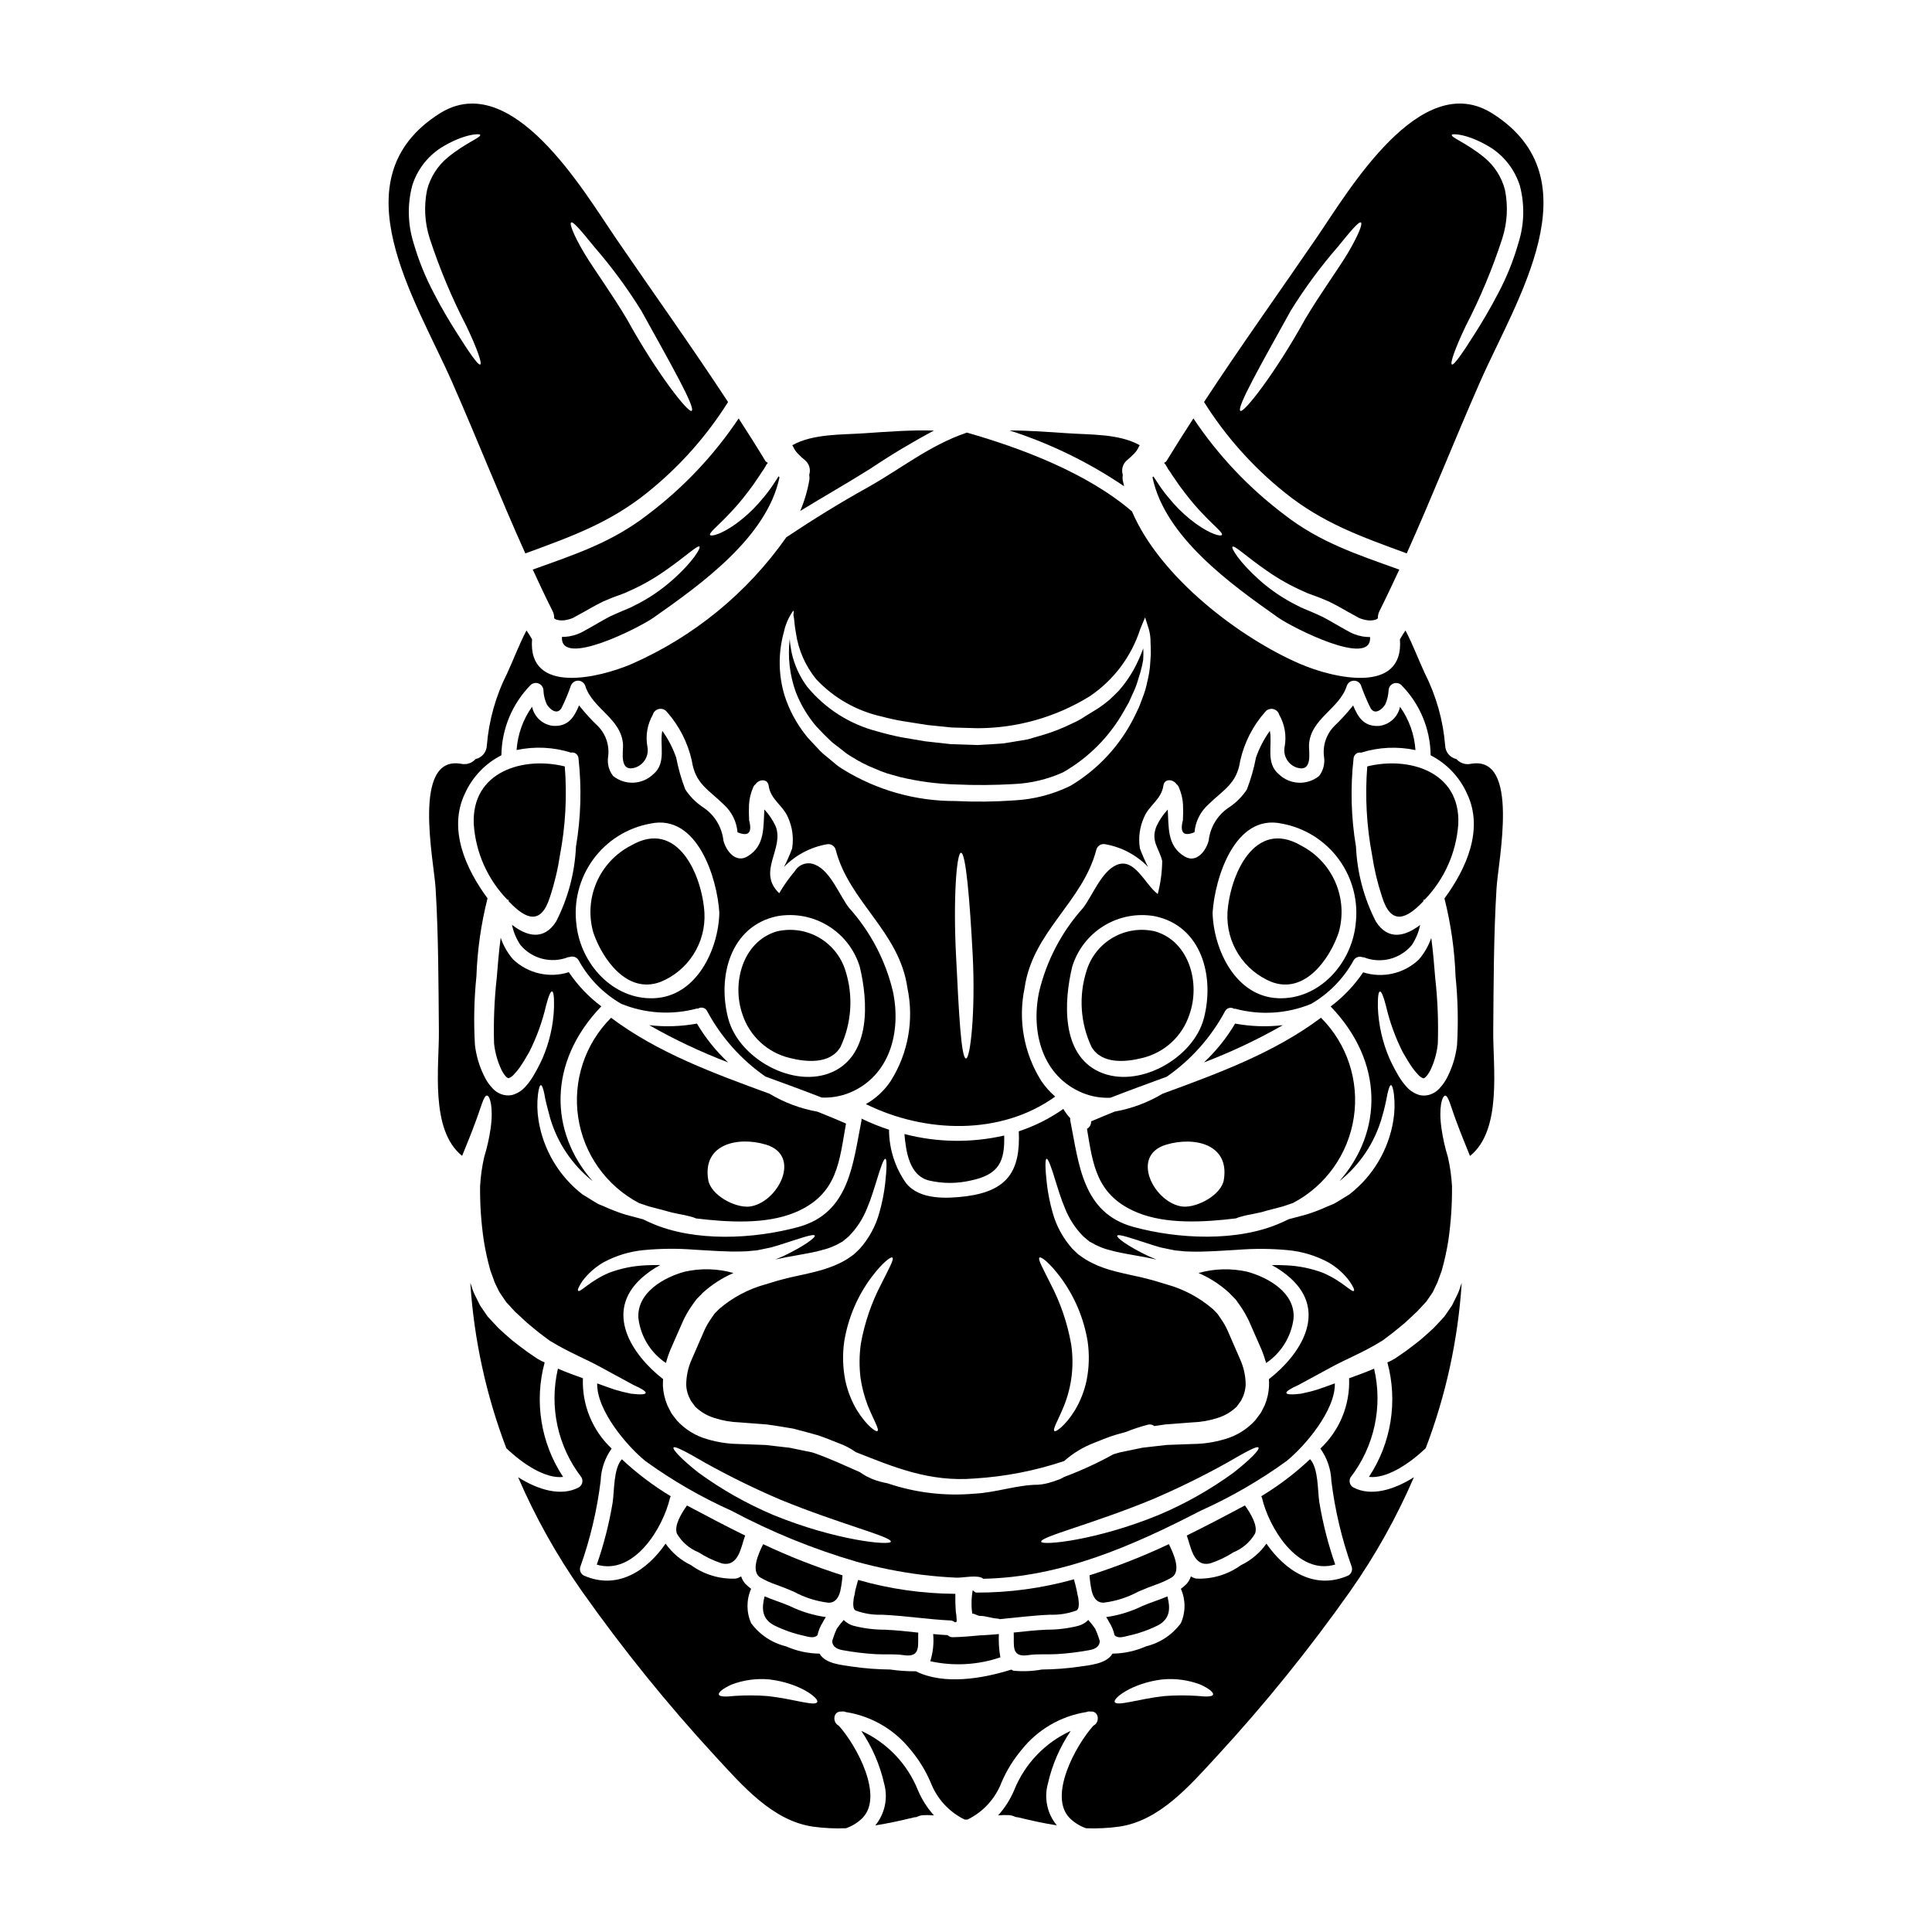 <?xml version="1.0" encoding="UTF-8"?>
<!-- Uploaded to: ICON Repo, www.iconrepo.com, Generator: ICON Repo Mixer Tools -->
<svg fill="#000000" width="800px" height="800px" version="1.1" viewBox="144 144 512 512" xmlns="http://www.w3.org/2000/svg">
 <g>
  <path d="m429.34 565.45c-0.234-1.074-0.527-2.152-0.734-2.918-8.398 2.356-17.078 3.543-25.801 3.523-0.422 0-0.758-0.449-1.023-0.629-0.371 2.047-0.414 4.137-0.129 6.199h0.023c0.684 0 1.367 0.602 2.051 0.602 1.523 0 3.047 0.633 4.598 0.711 0.195 0.02 0.391 0.062 0.578 0.133-0.004 0.012 0.008 0.027 0.023 0.027 4.445-0.422 8.879-1 13.348-1.18v-0.004c2.371 0.086 4.734-0.289 6.961-1.102 0.758-0.344 0.758-1.758 0.523-3.363v0.004c-0.176-0.66-0.316-1.328-0.418-2.004z"/>
  <path d="m429.75 574.86c-2.746 0.695-5.57 1.039-8.402 1.023-2.918 0.129-5.809 0.449-8.727 0.762v0.004c0.023 0.02 0.031 0.047 0.027 0.078 0.156 3.203-0.816 6.594 3.836 5.902 2.418-0.367 4.914-0.129 7.356-0.262l0.004 0.004c2.941-0.168 5.871-0.52 8.773-1.051 2.074-0.344 2.809-1.285 2.836-2.445-0.078-0.234-0.156-0.449-0.234-0.707-0.266-0.863-0.594-1.707-0.973-2.523-0.555-0.824-1.172-1.605-1.844-2.34-0.727 0.75-1.645 1.285-2.652 1.555z"/>
  <path d="m365.75 575.65c-0.379 0.816-0.703 1.66-0.973 2.523-0.078 0.262-0.156 0.473-0.234 0.707 0.027 1.156 0.762 2.102 2.836 2.445 2.902 0.531 5.832 0.883 8.773 1.051 2.445 0.129 4.941-0.105 7.356 0.262 4.652 0.684 3.68-2.703 3.836-5.902v-0.078c-2.894-0.316-5.781-0.633-8.699-0.762l0.004-0.008c-2.832 0.016-5.656-0.328-8.402-1.023-1.008-0.27-1.926-0.805-2.656-1.551-0.668 0.734-1.281 1.512-1.84 2.336z"/>
  <path d="m395.13 577.33c-1.285-0.078-2.574-0.156-3.832-0.289 0.227 2.43-0.035 4.875-0.766 7.199 6.168 1.363 12.594 1.008 18.574-1.027-0.363-2.035-0.496-4.106-0.395-6.172-1.523 0.129-3.047 0.266-4.598 0.344h0.004c-0.016-0.016-0.035-0.023-0.055-0.027-2.523 0.234-5.047 0.473-7.57 0.523h0.004c-0.512 0.012-1.004-0.188-1.367-0.551z"/>
  <path d="m437.14 572.55c0.297 0.398 0.551 0.832 0.762 1.285 0.703 1.074 1.203 2.269 1.469 3.523 0.871 0.895 2.258 0.473 3.652 0.129 2.699-0.59 5.32-1.508 7.801-2.731 3.445-1.812 3.309-4.723 2.551-7.699-2.207 0.949-4.574 1.656-6.691 2.578-3.008 1.465-6.231 2.449-9.543 2.914z"/>
  <path d="m453.77 553.21c-6.824 3.219-13.855 5.981-21.043 8.266 0.098 1.363 0.289 2.715 0.574 4.047-0.004 0.055 0.004 0.109 0.027 0.156 0.449 1.707 1.285 3.051 3.125 3.051 3.234-0.391 6.363-1.391 9.223-2.941 1.574-0.68 3.148-1.316 4.781-1.891 1.367-0.469 2.684-1.066 3.938-1.789 2.867-1.621 0.504-6.586-0.625-8.898z"/>
  <path d="m345.61 562.12c1.254 0.723 2.57 1.32 3.938 1.789 1.629 0.574 3.203 1.207 4.781 1.891 2.863 1.551 5.992 2.551 9.223 2.941 1.84 0 2.676-1.344 3.125-3.051 0-0.051 0.027-0.102 0.027-0.156 0.289-1.332 0.48-2.684 0.574-4.047-7.188-2.285-14.219-5.047-21.039-8.266-1.129 2.305-3.492 7.269-0.629 8.898z"/>
  <path d="m497.85 558.62c-1.867-5.356-3.273-10.855-4.203-16.445-0.5-3.023-0.184-9.012-2.469-11.48-3.945 3.723-8.281 7.016-12.926 9.82 0.051 0.133 0.129 0.238 0.18 0.395 1.789 7.812 9.434 20.68 19.418 17.711z"/>
  <path d="m530.06 487.4c-0.422 0.844-0.844 1.68-1.262 2.551l-1.367 1.996-0.34 0.5-0.184 0.234-0.027 0.078-0.184 0.234-0.051 0.027-0.105 0.129-0.867 0.945c-0.602 0.629-1.18 1.262-1.758 1.867-1.234 1.156-2.445 2.207-3.652 3.258-1.285 0.996-2.547 1.996-3.754 2.863-0.605 0.422-1.207 0.844-1.785 1.234l-0.895 0.605-0.105 0.078-0.207 0.129-0.078 0.027-0.234 0.129-0.5 0.289c-0.371 0.184-0.684 0.316-1.023 0.477l-0.008 0.004c2.805 10.344 1.023 21.398-4.891 30.34 4.625 0.551 10.668-3.418 15.055-7.621 5.356-14.047 8.566-28.82 9.535-43.82-0.102 0.344-0.234 0.656-0.34 0.973-0.246 0.852-0.57 1.68-0.973 2.473z"/>
  <path d="m346.63 567.05c-0.758 2.973-0.895 5.902 2.551 7.699 2.481 1.223 5.102 2.141 7.801 2.731 1.395 0.344 2.781 0.762 3.652-0.129 0.27-1.254 0.766-2.449 1.469-3.523 0.211-0.453 0.465-0.887 0.766-1.285-3.312-0.461-6.531-1.445-9.539-2.914-2.141-0.922-4.5-1.629-6.699-2.578z"/>
  <path d="m464.72 558.31c2.16-0.703 4.219-1.684 6.125-2.918 2.41-0.977 4.434-2.723 5.754-4.965 0.816-2.125-1.18-5.356-2.68-7.477-5.043 2.703-10.191 5.41-15.422 7.984 0 0.051 0.055 0.078 0.055 0.129 1.047 2.805 1.664 8.297 6.168 7.246z"/>
  <path d="m371.41 562.7c-0.207 0.762-0.5 1.762-0.758 2.812-0.078 0.664-0.211 1.324-0.395 1.969-0.234 1.602-0.234 2.996 0.523 3.336 2.231 0.812 4.594 1.188 6.965 1.102 6.07 0.266 12.082 1.234 18.152 1.523 0.426 0.027 0.832 0.195 1.156 0.473 0.102 0 0.207-0.023 0.289-0.023 0.156-0.055 0.207-0.211 0.184-0.629-0.027-0.766-0.105-1.531-0.238-2.285-0.113-1.531-0.148-3.066-0.105-4.598-8.719-0.047-17.391-1.285-25.773-3.68z"/>
  <path d="m355.38 264.15c0.641 0.691 1.336 1.332 2.074 1.914 1.035 0.953 1.426 2.418 1 3.762 0.086 0.457 0.098 0.926 0.023 1.387-0.48 2.82-1.289 5.57-2.414 8.199 6.176-3.793 12.445-7.336 18.652-11.246 5.422-3.633 11.023-6.992 16.785-10.059-6.121-0.184-12.164 0.289-18.336 0.707-5.902 0.422-13.715 0.078-19.203 3.18 0.055 0.102 0.133 0.18 0.184 0.262 0.285 0.703 0.707 1.348 1.234 1.895z"/>
  <path d="m360.4 336.58c1.285 1.391 2.832 2.941 4.203 4.203 0.867 0.652 1.73 1.34 2.625 2.023 0.84 0.715 1.746 1.344 2.703 1.891 1.871 1.18 3.848 2.184 5.906 2.992 1.055 0.477 2.133 0.898 3.231 1.262 1.129 0.32 2.281 0.656 3.441 0.973 4.883 1.168 9.875 1.828 14.895 1.965 5.074 0.23 10.16 0.195 15.234-0.105 4.512-0.191 8.941-1.246 13.059-3.098 6.828-3.887 12.453-9.578 16.262-16.449 0.422-0.73 0.816-1.445 1.207-2.125 0.316-0.734 0.633-1.445 0.949-2.129 0.645-1.293 1.164-2.648 1.547-4.047 0.395-1.16 0.727-2.344 1-3.539 0.105-0.523 0.184-1.023 0.293-1.523v-0.082c0.074-0.984 0.082-1.977 0.023-2.965-0.715 1.961-1.574 3.867-2.574 5.699-1.098 1.949-2.391 3.781-3.863 5.465-0.844 0.867-1.758 1.781-2.68 2.598-0.934 0.789-1.918 1.516-2.941 2.184-1.051 0.656-2.156 1.316-3.258 2v-0.004c-1.09 0.754-2.254 1.395-3.469 1.918-2.473 1.234-5.051 2.254-7.699 3.047-1.367 0.395-2.754 0.789-4.148 1.207-1.445 0.234-2.891 0.473-4.359 0.734l-2.207 0.344-2.231 0.156c-1.5 0.078-3.023 0.18-4.547 0.262l-7.043-0.234c-2.309-0.262-4.598-0.496-6.828-0.758-2.152-0.371-4.254-0.734-6.332-1.078-2.231-0.445-4.227-0.945-6.227-1.523l-0.004-0.004c-7.32-1.859-13.852-6.012-18.648-11.848-2.754-3.691-4.359-8.117-4.625-12.715-0.578 4.769-0.031 9.613 1.602 14.133 1.305 3.348 3.164 6.449 5.504 9.172z"/>
  <path d="m315.71 280.34c-9.617 7.477-19.492 10.629-30.527 14.605 1.707 3.68 3.418 7.356 5.254 10.98l0.004 0.004c0.293 0.594 0.438 1.25 0.418 1.914 0 0.027 0 0.027 0.027 0.027 0.191 0.172 0.414 0.301 0.66 0.371 0.832 0.219 1.703 0.234 2.547 0.051 0.473-0.09 0.941-0.223 1.391-0.395l0.445-0.184 0.078-0.027 0.184-0.129 0.816-0.445c2.152-1.129 4.414-2.551 6.828-3.707 1.18-0.473 2.102-0.918 3.445-1.391 1.051-0.422 2.102-0.711 3.074-1.207 3.531-1.535 6.891-3.426 10.035-5.648 5.441-3.781 8.484-6.777 8.984-6.297 0.395 0.367-1.785 4.07-7.086 8.773v-0.004c-3.078 2.754-6.523 5.07-10.234 6.887-1.023 0.578-2.18 0.973-3.309 1.473-0.867 0.34-2.125 0.945-3.176 1.418-1.996 1.023-4.019 2.309-6.465 3.625l-0.895 0.5-0.234 0.105-0.105 0.051-0.266 0.129-0.445 0.184h0.004c-0.738 0.289-1.508 0.5-2.289 0.633-0.641 0.105-1.293 0.16-1.945 0.156-0.574 8.301 20.625-2.523 24.277-5.117 12.535-8.797 30.051-21.301 33.367-37.176l-0.262-0.266-0.027 0.027-0.156 0.316-0.105 0.129-0.156 0.266-0.367 0.551c-0.477 0.707-0.922 1.445-1.422 2.102-0.973 1.34-1.996 2.574-3.019 3.731-1.797 2.019-3.805 3.844-5.988 5.438-3.859 2.785-6.594 3.445-6.883 2.996-0.367-0.551 1.945-2.309 4.832-5.356v-0.004c1.75-1.801 3.391-3.703 4.91-5.703 0.871-1.129 1.762-2.309 2.602-3.598 0.449-0.629 0.895-1.316 1.316-1.969l0.578-0.84c0.156-0.344 0.578-0.871 0.602-1.051 0.133-0.266 0.422-0.449 0.422-0.578 0-0.129-0.445-0.266-0.551-0.422-2.309-3.832-4.723-7.621-7.148-11.375v0.004c-6.535 9.766-14.66 18.363-24.039 25.441z"/>
  <path d="m441.53 271.21c-0.07-0.461-0.062-0.93 0.023-1.387-0.426-1.344-0.035-2.809 1-3.762 0.734-0.59 1.43-1.23 2.074-1.914 0.531-0.547 0.949-1.191 1.234-1.895 0.051-0.078 0.129-0.156 0.184-0.262-5.492-3.102-13.297-2.754-19.203-3.18-5.152-0.344-10.234-0.734-15.293-0.734h0.004c10.766 3.465 20.98 8.441 30.344 14.785-0.105-0.547-0.266-1.098-0.367-1.652z"/>
  <path d="m283.22 290.66c11.848-4.359 22.328-8.016 32.496-16.262l-0.004-0.004c8.352-6.715 15.527-14.777 21.23-23.852-9.668-14.742-19.965-29.125-29.914-43.664-8.328-12.203-27.453-44.898-46.551-32.785-27.375 17.367-6.203 49.469 3.332 71.168 6.641 15.078 12.652 30.395 19.41 45.398zm12.133-87.695c0.527-0.367 2.707 2.231 6.07 6.383v0.004c4.625 5.316 8.816 11 12.531 16.992 7.957 14.371 14.422 25.723 13.348 26.535-0.895 0.68-9.273-10.008-17.18-24.328-4.074-6.856-8.438-12.758-11.301-17.48-2.758-4.664-3.965-7.789-3.469-8.105zm-41.773 5.352c-1.527-4.906-1.645-10.141-0.34-15.109 1.273-4.117 3.949-7.656 7.562-10.008 5.992-3.758 10.352-3.859 10.457-3.469 0.289 0.707-3.781 2.047-8.566 5.965h0.004c-2.703 2.215-4.633 5.231-5.512 8.613-0.883 4.273-0.645 8.695 0.684 12.848 2.617 8.012 5.875 15.797 9.746 23.277 2.836 5.965 4.203 9.902 3.652 10.168-0.551 0.266-2.867-3.074-6.383-8.66-1.758-2.781-3.809-6.172-5.832-10.117v0.004c-2.293-4.301-4.125-8.832-5.473-13.512z"/>
  <path d="m329.15 555.39c1.906 1.234 3.965 2.215 6.121 2.918 4.492 1.051 5.117-4.441 6.148-7.227 0.023-0.051 0.051-0.078 0.078-0.129-5.231-2.574-10.379-5.281-15.449-7.984-1.473 2.102-3.469 5.332-2.652 7.477 1.32 2.242 3.344 3.981 5.754 4.945z"/>
  <path d="m484.3 274.39c10.168 8.266 20.648 11.902 32.496 16.262 6.75-15.004 12.77-30.309 19.418-45.398 9.531-21.699 30.699-53.801 3.309-71.168-19.074-12.109-38.18 20.598-46.527 32.785-9.957 14.562-20.254 28.922-29.914 43.664v0.004c5.699 9.074 12.871 17.137 21.219 23.852zm58.531-80.074c-0.875-3.383-2.805-6.398-5.512-8.613-4.805-3.918-8.852-5.254-8.566-5.965 0.105-0.395 4.441-0.293 10.453 3.469h0.004c3.602 2.363 6.273 5.902 7.57 10.008 1.309 4.965 1.184 10.199-0.359 15.098-1.324 4.68-3.144 9.207-5.434 13.5-2.051 3.938-4.074 7.332-5.832 10.117-3.519 5.598-5.832 8.93-6.383 8.66-0.551-0.273 0.816-4.203 3.652-10.168l-0.004-0.004c3.871-7.477 7.121-15.266 9.719-23.277 1.316-4.144 1.555-8.559 0.691-12.824zm-70.121 58.562c-1.074-0.816 5.387-12.168 13.348-26.535v-0.004c3.715-5.992 7.906-11.676 12.531-16.992 3.363-4.152 5.543-6.75 6.066-6.383 0.523 0.367-0.73 3.441-3.469 8.117-2.863 4.723-7.223 10.629-11.297 17.473-7.906 14.312-16.285 25.02-17.18 24.324z"/>
  <path d="m482.8 307.71c3.652 2.574 24.852 13.383 24.277 5.117-0.66 0-1.316-0.051-1.969-0.156-0.773-0.137-1.527-0.348-2.258-0.633l-0.445-0.184-0.266-0.129-0.105-0.051-0.234-0.105-0.895-0.5c-2.445-1.316-4.469-2.602-6.465-3.625-1.051-0.473-2.309-1.078-3.176-1.418-1.133-0.5-2.285-0.895-3.312-1.473-3.715-1.816-7.164-4.133-10.25-6.887-5.277-4.723-7.477-8.406-7.086-8.773 0.527-0.473 3.574 2.523 9.012 6.297h0.004c3.141 2.211 6.5 4.098 10.023 5.625 0.973 0.496 2.023 0.789 3.074 1.207 1.344 0.473 2.258 0.918 3.445 1.391 2.418 1.156 4.676 2.578 6.828 3.707l0.816 0.445 0.184 0.129 0.078 0.027 0.418 0.184c0.461 0.168 0.938 0.301 1.422 0.395 0.84 0.184 1.711 0.168 2.547-0.051 0.242-0.07 0.469-0.199 0.656-0.371 0.027 0 0.027 0 0.027-0.027-0.02-0.664 0.125-1.32 0.422-1.914 1.812-3.625 3.543-7.301 5.254-10.98-11.02-3.992-20.91-7.121-30.527-14.605v-0.004c-9.383-7.082-17.508-15.691-24.039-25.465-2.445 3.754-4.836 7.547-7.176 11.375-0.078 0.156-0.551 0.289-0.551 0.422 0 0.133 0.316 0.316 0.422 0.578 0.051 0.18 0.473 0.707 0.602 1.051l0.605 0.84c0.422 0.656 0.844 1.344 1.316 1.969 0.84 1.285 1.73 2.469 2.602 3.598v-0.004c1.516 2 3.148 3.906 4.898 5.707 2.891 3.047 5.199 4.805 4.832 5.356-0.293 0.449-3.023-0.207-6.883-2.996v0.004c-2.191-1.586-4.203-3.41-5.992-5.438-1.023-1.156-2.047-2.394-3.019-3.731-0.5-0.656-0.949-1.395-1.422-2.102l-0.367-0.551-0.184-0.266-0.078-0.129-0.184-0.316c-0.098 0.066-0.188 0.145-0.262 0.238 3.324 15.895 20.852 28.398 33.379 37.223z"/>
  <path d="m502.63 538.18c-0.934-0.547-1.25-1.742-0.711-2.68 6.301-8.172 8.586-18.746 6.227-28.793-2.363 1.023-4.598 1.816-6.621 2.547 0.285 7.019-2.496 13.816-7.617 18.629 1.793 2.508 2.809 5.484 2.914 8.566 0.957 7.785 2.773 15.441 5.414 22.828 0.242 0.859-0.121 1.777-0.891 2.231-8.883 3.969-16.734-1.207-21.727-8.43-1.738 2.453-4.07 4.422-6.777 5.727-3.418 2.465-7.562 3.715-11.773 3.543-0.527-0.09-1.031-0.297-1.469-0.605-0.234 0.75-0.629 1.441-1.156 2.023-0.469 0.461-0.969 0.891-1.496 1.285 1.285 2.894 1.285 6.199 0 9.094-2.254 3.07-5.519 5.246-9.223 6.144-2.809 1.242-5.836 1.902-8.906 1.941-1.602 2.754-6.07 3.023-8.723 3.445-3.309 0.477-6.641 0.73-9.98 0.762-2.496 0.457-5.047 0.562-7.57 0.312-0.191-0.078-0.375-0.176-0.551-0.285-7.594 2.391-17.863 4.148-25.27 0.445v-0.004c-2.285 0.023-4.57-0.137-6.832-0.469-3.34-0.031-6.676-0.285-9.984-0.762-2.652-0.422-7.148-0.684-8.723-3.445-3.066-0.039-6.098-0.699-8.906-1.941-3.703-0.898-6.969-3.074-9.223-6.144-1.285-2.894-1.285-6.199 0-9.094-0.527-0.395-1.027-0.824-1.492-1.285-0.531-0.582-0.926-1.273-1.16-2.023-0.441 0.305-0.941 0.512-1.469 0.605-4.207 0.172-8.355-1.074-11.77-3.543-2.715-1.297-5.047-3.269-6.777-5.727-4.992 7.223-12.848 12.398-21.727 8.43h-0.004c-0.766-0.453-1.133-1.371-0.887-2.231 2.637-7.387 4.453-15.043 5.406-22.828 0.109-3.082 1.125-6.059 2.918-8.566-5.121-4.812-7.898-11.609-7.617-18.629-2.023-0.73-4.258-1.523-6.621-2.547-2.359 10.047-0.074 20.621 6.227 28.793 0.539 0.938 0.223 2.133-0.711 2.68-4.648 2.473-10.719 0.684-16.074-2.703 4.57 10.582 10.211 20.672 16.836 30.105 10.859 15.387 22.707 30.051 35.469 43.898 7.016 7.566 15.051 17.051 25.848 18.598 2.898 0.402 5.828 0.543 8.75 0.422 1.625-0.562 3.106-1.477 4.328-2.68 5.75-5.777-1.473-19.176-6.254-24.508-1.758-0.816-1.523-3.914 0.734-3.731h0.129l0.004-0.004c0.332-0.059 0.672-0.012 0.973 0.133 6.777 1.051 12.914 4.613 17.18 9.984 2.195 2.606 3.996 5.523 5.332 8.656 1.645 4.301 4.856 7.816 8.988 9.84 0.129 0.02 0.262 0.031 0.395 0.027 0.141 0.004 0.281-0.004 0.418-0.027 4.133-2.023 7.344-5.539 8.988-9.84 1.336-3.133 3.137-6.051 5.332-8.656 4.269-5.371 10.402-8.934 17.18-9.984 0.305-0.145 0.645-0.191 0.973-0.133h0.129c2.258-0.18 2.496 2.918 0.734 3.731-4.781 5.332-12.004 18.73-6.277 24.508l0.004 0.004c1.219 1.203 2.688 2.117 4.305 2.68 2.934 0.121 5.871-0.02 8.777-0.422 10.797-1.547 18.832-11.02 25.848-18.598 12.766-13.848 24.613-28.512 35.469-43.898 6.617-9.438 12.25-19.523 16.812-30.105-5.348 3.387-11.422 5.176-16.07 2.703zm-155.11 55.301c-2.918-0.227-5.852-0.242-8.773-0.051-2.418 0.262-4.047 0.262-4.231-0.344-0.184-0.602 1.051-1.602 3.336-2.652 3.215-1.227 6.668-1.695 10.09-1.363 8.066 0.973 13.16 5.019 12.633 5.988-0.551 1.211-6.242-0.812-13.055-1.578zm113.73-0.051c-2.922-0.191-5.852-0.176-8.773 0.051-6.805 0.762-12.504 2.785-13.055 1.574-0.527-0.969 4.57-5.016 12.594-5.988v0.004c3.434-0.332 6.894 0.137 10.117 1.363 2.285 1.051 3.496 2.074 3.336 2.652-0.156 0.582-1.801 0.605-4.219 0.344z"/>
  <path d="m293.23 535.4c-5.914-8.941-7.695-19.996-4.891-30.344-0.34-0.16-0.68-0.293-1.023-0.477l-0.5-0.289-0.234-0.129-0.078-0.027-0.207-0.129-0.105-0.078-0.895-0.605c-0.578-0.395-1.18-0.816-1.785-1.234-1.207-0.867-2.469-1.867-3.754-2.863-1.207-1.051-2.445-2.102-3.652-3.258-0.578-0.602-1.156-1.234-1.758-1.867l-0.867-0.945-0.133-0.129-0.023-0.027-0.184-0.234-0.027-0.078-0.184-0.234-0.34-0.5-1.367-1.996c-0.422-0.871-0.844-1.707-1.262-2.551l-0.008-0.004c-0.402-0.793-0.727-1.617-0.973-2.469-0.129-0.316-0.234-0.629-0.344-0.973 0.973 15 4.188 29.773 9.539 43.82 4.387 4.207 10.438 8.176 15.055 7.621z"/>
  <path d="m321.57 540.91c0.051-0.156 0.129-0.266 0.18-0.395v0.004c-4.648-2.805-8.988-6.086-12.949-9.797-2.258 2.469-1.969 8.457-2.445 11.48-0.93 5.59-2.336 11.094-4.203 16.445 9.984 2.945 17.629-9.922 19.418-17.738z"/>
  <path d="m372.25 602.7c2.883 4.254 4.941 9.012 6.07 14.027 1.051 3.84 0.172 7.953-2.363 11.02 3.418-0.527 6.828-1.285 10.297-2.129 0.211-0.035 0.422-0.062 0.633-0.078 0.539-0.281 1.129-0.453 1.734-0.5 0.961-0.047 1.926-0.031 2.887 0.055-1.801-1.992-3.246-4.273-4.281-6.754-2.809-6.938-8.168-12.535-14.977-15.641z"/>
  <path d="m421.69 616.73c1.125-5.016 3.184-9.773 6.066-14.027-6.797 3.106-12.152 8.699-14.957 15.629-1.031 2.481-2.481 4.762-4.281 6.754 0.961-0.086 1.926-0.102 2.891-0.055 0.605 0.047 1.191 0.219 1.73 0.5 0.211 0.016 0.426 0.043 0.633 0.078 3.469 0.844 6.879 1.602 10.297 2.129-2.535-3.062-3.426-7.168-2.379-11.008z"/>
  <path d="m452.09 433.85c-3.918 2.34-8.23 3.949-12.727 4.742-2.102 0.844-4.148 1.707-6.199 2.574 0.035 0.82-0.391 1.594-1.102 1.996 1.574 9.328 2.391 17.656 13.344 22.176 7.648 3.148 17.629 2.574 26.117 1.547h-0.004c0.574-0.25 1.176-0.441 1.789-0.574 1.523-0.449 3.754-0.656 6.383-1.473 1.312-0.344 2.754-0.707 4.305-1.129 0.844-0.293 1.734-0.578 2.652-0.895 8.676-4.562 14.66-12.98 16.125-22.672 1.469-9.691-1.762-19.504-8.699-26.43-12.402 9.301-27.273 14.742-41.984 20.137zm16.238 22.828c-0.656 3.938-6.91 7.379-10.852 7.086-7.477-0.789-14.215-13.504-4.414-16.418 7.41-2.211 16.84-0.188 15.266 9.332z"/>
  <path d="m380.66 406.86c-1.949-8.277-5.953-15.93-11.637-22.25-2.551-3.285-4.914-9.801-9.012-11.453h-0.004c-1.938-0.875-4.227-0.168-5.328 1.652-1.562 1.844-2.961 3.82-4.18 5.902-6.016-5.727 1.473-11.809-0.973-17.809-0.758-1.609-1.758-3.09-2.969-4.391-0.289 4.723 0.211 9.645-4.441 12.426-3.203 1.945-5.754-1.574-6.406-4.203-0.406-3.672-2.469-6.961-5.598-8.93-1.781-1.223-3.312-2.781-4.5-4.59-1.059-2.742-1.867-5.574-2.418-8.457-0.879-2.527-2.117-4.914-3.68-7.086-0.758 3.809 1.18 8.539-2.391 11.504-2.934 2.82-7.508 3.012-10.664 0.449-1.082-1.414-1.559-3.203-1.316-4.969 0.438-2.981-0.531-5.996-2.625-8.164-1.816-1.73-3.508-3.586-5.07-5.547-1.262 3.051-2.836 5.703-6.934 5.41-2.738-0.328-4.953-2.371-5.512-5.066-2.398 3.375-3.816 7.348-4.102 11.48 4.785-1.023 9.758-0.789 14.426 0.68 0.449-0.09 0.914 0.008 1.285 0.273 0.371 0.262 0.621 0.668 0.684 1.121 0.883 7.84 0.664 15.762-0.656 23.539-0.309 6.922-2.109 13.691-5.273 19.852-3.309 5.176-7.871 3.832-11.691 0.84l0.004-0.004c0.391 1.918 1.152 3.738 2.242 5.363 3.082 3.676 8.168 4.977 12.641 3.231 0.145-0.027 0.293-0.047 0.441-0.051 0.855-0.309 1.805 0.02 2.289 0.789 2.637 4.832 6.555 8.848 11.32 11.609 6.379 2.606 13.438 3.047 20.098 1.258 0.105 0 0.156 0.027 0.266 0.027h-0.004c0.418-0.27 0.93-0.344 1.406-0.203s0.867 0.484 1.066 0.941c3.707 6.883 8.98 12.793 15.395 17.258 5.019 1.84 10.008 3.652 14.922 5.57 2.512 0.113 5.023-0.316 7.356-1.258 10.73-4.418 13.746-16.133 11.543-26.746zm-63.395 1.68c-10.719 0.422-19.332-8.98-20.492-19.414l0.004 0.004c-0.82-6.144 0.766-12.371 4.422-17.375 3.652-5.008 9.102-8.41 15.203-9.5 12.371-2.629 17.68 14.449 18.23 23.668-0.234 9.691-6.043 22.195-17.367 22.617zm47.445 19.496c-10.352 4.723-24.957-3.574-27.715-14.082-2.945-11.082 0.523-24.562 12.988-27.16h0.004c4.648-0.82 9.438 0.086 13.461 2.551 4.027 2.465 7.012 6.316 8.395 10.832 2.219 9.129 3.012 23.184-7.133 27.859z"/>
  <path d="m349.87 390.83c-9.055 2.652-12.031 13.738-9.09 22.066 1.91 5.727 6.637 10.066 12.504 11.48 4.383 1.102 10.719 1.707 13.449-2.918 2.977-6.332 3.445-13.559 1.316-20.227-1.152-3.715-3.668-6.852-7.043-8.785-3.371-1.93-7.356-2.508-11.137-1.617z"/>
  <path d="m347.92 433.85c-14.711-5.383-29.578-10.824-41.98-20.125-6.938 6.926-10.172 16.734-8.707 26.426 1.461 9.691 7.445 18.109 16.117 22.676 0.918 0.316 1.781 0.602 2.652 0.895 1.547 0.422 2.996 0.789 4.305 1.129 2.629 0.816 4.859 1.023 6.383 1.473h0.004c0.613 0.133 1.211 0.324 1.785 0.574 8.484 1.027 18.469 1.605 26.117-1.547 11.504-4.754 11.809-13.688 13.605-23.594-2.496-1.102-5.019-2.129-7.566-3.148-4.492-0.801-8.801-2.414-12.715-4.758zm-5.41 29.914c-3.938 0.316-10.168-3.125-10.824-7.086-1.574-9.535 7.871-11.559 15.266-9.352 9.797 2.93 3.059 15.652-4.445 16.438z"/>
  <path d="m316.05 415.68c6.707 3.824 13.699 7.125 20.914 9.875-3.231-3.023-6.016-6.488-8.266-10.297-4.172 0.773-8.434 0.914-12.648 0.422z"/>
  <path d="m383.68 444.53c0.422 4.652 1.262 11.02 6.543 12.324 3.625 0.84 7.394 0.84 11.02 0 7.617-1.574 9.055-5.176 8.879-11.926-8.715 1.996-17.789 1.859-26.441-0.398z"/>
  <path d="m311.27 368.05c-4.09 2.09-7.328 5.535-9.156 9.746-1.832 4.215-2.141 8.93-0.879 13.344 2.363 6.934 8.902 16.418 17.781 13.082l0.004 0.004c3.606-1.461 6.668-4.012 8.758-7.293 2.09-3.285 3.109-7.137 2.906-11.023-0.605-9.953-7.117-25.008-19.414-17.859z"/>
  <path d="m488.73 368.05c-12.297-7.148-18.809 7.906-19.445 17.863l0.004-0.004c-0.191 3.891 0.832 7.742 2.93 11.02 2.094 3.281 5.156 5.832 8.762 7.297 8.879 3.332 15.422-6.148 17.781-13.082l0.004-0.004c1.262-4.414 0.953-9.129-0.879-13.344-1.828-4.211-5.066-7.656-9.156-9.746z"/>
  <path d="m506.34 347.11c-0.625 7.879-0.191 15.805 1.289 23.566 0.559 3.727 1.438 7.402 2.625 10.98 2.394 7.727 6.465 5.859 10.746 1.395 0.074-0.109 0.16-0.207 0.262-0.289-0.027-0.105-0.055-0.184-0.078-0.266l0.422-0.133c5.188-5.398 8.316-12.441 8.852-19.91 0.68-14.02-13.16-18.074-24.117-15.344z"/>
  <path d="m471.32 415.26c-2.254 3.809-5.039 7.273-8.266 10.297 7.211-2.75 14.203-6.051 20.91-9.875-4.211 0.492-8.477 0.352-12.645-0.422z"/>
  <path d="m533.73 346.43c-1.387 0.285-2.82-0.199-3.754-1.266-1.711-0.375-2.945-1.871-2.996-3.625-0.539-6.633-2.359-13.102-5.363-19.043-1.758-3.781-3.203-7.723-5.148-11.414-0.527 0.734-1 1.527-1.473 2.34 1.129 14.793-17.84 10.234-26.402 6.543-15.918-6.856-37.094-22.828-44.605-40.43-11.77-10.141-29.344-16.785-43.664-20.859v-0.008c-0.047-0.023-0.102-0.031-0.156-0.027-0.027 0-0.055 0.027-0.105 0.051-9.875 3.418-17.207 9.484-26.168 14.504-7.477 4.148-14.449 8.484-21.516 13.188-10.332 14.727-24.508 26.34-40.98 33.574-8.566 3.68-27.551 8.266-26.402-6.543-0.473-0.812-0.949-1.602-1.473-2.34-1.945 3.68-3.391 7.621-5.148 11.414v0.004c-3 5.941-4.82 12.41-5.359 19.043-0.051 1.754-1.285 3.25-2.996 3.625-0.934 1.066-2.367 1.551-3.754 1.266-13.27-2.445-7.25 25.848-6.832 32.969 0.762 12.594 0.762 25.191 0.871 37.785 0.102 9.352-2.445 26.246 6.144 33.125l0.078-0.156c1.262-3.125 2.394-5.856 3.231-8.168 1.707-4.387 2.394-7.75 3.309-7.648 0.762 0.078 1.734 3.148 0.949 8.699-0.371 2.578-0.941 5.125-1.711 7.617-0.57 2.519-0.934 5.086-1.078 7.672-0.055 4.816 0.27 9.629 0.973 14.395 0.43 2.734 1.027 5.438 1.789 8.094 0.234 0.652 0.5 1.312 0.734 1.996 0.191 0.645 0.445 1.27 0.762 1.867l0.844 1.73 1.344 1.969 0.34 0.5 0.133 0.18 0.051 0.078 0.762 0.816 1.469 1.605 3.231 2.992c1.129 0.922 2.156 1.816 3.285 2.707 0.602 0.445 1.18 0.867 1.758 1.316l0.84 0.629 0.078 0.051 0.184 0.133 0.422 0.234c4.387 2.703 9.223 4.621 12.949 6.691 3.652 1.996 6.621 3.598 8.699 4.723 2.18 0.973 3.332 1.707 3.231 2.129-0.102 0.422-1.5 0.473-3.859 0.184v0.004c-1.492-0.293-2.965-0.66-4.418-1.105-1.367-0.473-2.941-1.023-4.57-1.625-0.184 7.117 7.871 16.602 12.793 20.594 7.137 5.148 14.777 9.559 22.805 13.16 10.504 5.598 21.551 10.105 32.969 13.453 5.754 1.605 11.621 2.781 17.551 3.519 3.047 0.371 6.094 0.625 9.145 0.762 1.574 0.051 5.856-0.871 7.039 0.289 20.598-0.395 39.566-8.695 57.586-18.023 8.023-3.594 15.656-8.004 22.777-13.16 4.941-3.992 12.988-13.477 12.82-20.594-1.629 0.602-3.203 1.152-4.598 1.625-1.441 0.449-2.906 0.816-4.391 1.105-2.363 0.289-3.754 0.234-3.859-0.184-0.105-0.422 1.051-1.156 3.231-2.129 2.074-1.129 5.047-2.731 8.695-4.723 3.731-2.051 8.566-3.969 12.953-6.691l0.395-0.234 0.211-0.133 0.078-0.051 0.84-0.629c0.578-0.449 1.156-0.871 1.734-1.316 1.152-0.895 2.18-1.785 3.309-2.707 1.051-0.973 2.125-1.969 3.203-2.992l1.496-1.605 0.762-0.816 0.051-0.078 0.164-0.156 0.34-0.5 1.344-1.969 0.816-1.73h-0.004c0.332-0.59 0.598-1.219 0.785-1.867 0.234-0.684 0.5-1.344 0.734-1.996h0.004c0.758-2.656 1.355-5.359 1.785-8.094 0.691-4.766 1.016-9.578 0.973-14.395-0.145-2.586-0.504-5.152-1.078-7.672-0.77-2.492-1.34-5.039-1.707-7.617-0.816-5.57 0.184-8.621 0.949-8.699 0.918-0.102 1.574 3.258 3.305 7.648 0.844 2.309 1.969 5.043 3.231 8.168l0.078 0.156c8.594-6.879 6.047-23.773 6.148-33.125 0.105-12.594 0.105-25.191 0.871-37.785 0.398-7.144 6.414-35.438-6.856-32.992zm-181.98-34.996c0.43-2.016 1.27-3.918 2.469-5.598 0.156 0.055 0.129 0.477 0.051 1.18 0.055 0.234 0.105 0.5 0.156 0.867 0.105 0.895 0.184 2.231 0.5 3.836v0.004c0.645 4.523 2.516 8.785 5.414 12.32 4.656 4.941 10.688 8.371 17.316 9.84 1.867 0.5 3.859 0.945 5.805 1.258 2.074 0.344 4.176 0.656 6.356 1 2.102 0.207 4.254 0.422 6.434 0.656 2.18 0.051 4.418 0.129 6.691 0.184l0.004 0.004c10.543 0.008 20.879-2.922 29.844-8.465 6.336-4.266 11.047-10.539 13.383-17.809l1.285-3.102 0.973 3.051c0.336 1.148 0.492 2.344 0.473 3.543 0.055 0.895 0.078 1.945 0.078 3.203-0.078 1-0.156 2.102-0.234 3.309-0.148 1.336-0.387 2.664-0.707 3.969-0.293 1.48-0.723 2.93-1.289 4.328-0.289 0.762-0.5 1.395-0.895 2.363-0.367 0.758-0.734 1.551-1.129 2.363v-0.004c-3.762 7.688-9.676 14.113-17.023 18.5-4.609 2.269-9.633 3.586-14.762 3.867-5.242 0.375-10.5 0.438-15.746 0.18-10.457 0.043-20.719-2.832-29.633-8.301-1.008-0.594-1.949-1.289-2.812-2.074-0.867-0.707-1.707-1.422-2.551-2.102-1.051-0.895-1.625-1.68-2.441-2.496-0.734-0.816-1.523-1.574-2.18-2.418h0.004c-2.5-3.133-4.414-6.695-5.648-10.508-1.68-5.516-1.742-11.398-0.184-16.949zm48.242 113.07c-1.285-0.078-1.891-12.164-2.625-27.16-0.789-15.133 0.129-27.324 1.312-27.348 1.262 0 2.312 12.203 3.102 27.16 0.754 15.078-0.641 27.426-1.789 27.348zm-51.055 120.98c-7.008-2.961-13.648-6.715-19.797-11.191-4.547-3.57-6.961-6.199-6.648-6.691 0.316-0.492 3.543 1.234 8.457 4.098h0.004c6.398 3.555 12.977 6.781 19.703 9.664 15.922 6.543 29.688 9.879 29.426 11.195-0.164 1.094-14.617-0.297-31.145-7.074zm121.93-11.191c-6.152 4.477-12.801 8.234-19.812 11.191-16.531 6.777-30.973 8.168-31.129 7.086-0.266-1.316 13.504-4.652 29.398-11.195 6.738-2.875 13.324-6.102 19.727-9.664 4.941-2.863 8.094-4.625 8.461-4.098 0.371 0.527-2.098 3.109-6.644 6.68zm31.922-48.207c-0.527 0.527-3.074-2.598-8.145-4.754v-0.004c-3.098-1.172-6.363-1.844-9.672-1.996-1.258-0.078-2.574-0.078-3.938-0.078 1.801 0.957 3.477 2.133 4.992 3.496 9.93 9.008 2.551 20.281-5.75 26.746 0.047 0.617 0.055 1.238 0.023 1.859-0.082 1.727-0.465 3.426-1.129 5.019l-0.578 1.156-0.273 0.543-0.156 0.293-0.316 0.445-1.207 1.602c-2.199 2.418-5.043 4.156-8.199 5.016-2.66 0.793-5.418 1.211-8.195 1.238-2.445 0.078-4.809 0.18-7.121 0.262-2.207 0.266-4.328 0.5-6.383 0.734-2.074 0.422-4.047 0.844-5.965 1.234-0.578 0.156-1.129 0.344-1.707 0.5-4.211 2.324-8.59 4.34-13.098 6.023l-0.156 0.105-0.945 0.473c-0.762 0.234-1.473 0.578-2.129 0.734-1.176 0.398-2.391 0.645-3.625 0.738-5.512 0-11.113 2.074-16.816 2.363v-0.004c-7.82 0.711-15.707-0.227-23.145-2.754-0.637-0.109-1.266-0.25-1.887-0.422-0.723-0.199-1.434-0.438-2.129-0.707-0.316-0.156-0.629-0.293-0.945-0.449l-0.5-0.234-0.105-0.051-0.266-0.156-0.234-0.133c-0.418-0.262-0.84-0.523-1.258-0.812-3.938-1.734-7.828-3.543-11.926-4.996h-0.004c-0.215-0.086-0.434-0.156-0.656-0.211-1.918-0.395-3.891-0.816-5.965-1.234-2.051-0.234-4.176-0.473-6.383-0.734-2.309-0.078-4.676-0.18-7.121-0.262-2.785-0.031-5.551-0.445-8.223-1.238-3.141-0.859-5.977-2.594-8.176-5l-1.234-1.602-0.289-0.445-0.156-0.316-0.289-0.551-0.578-1.156c-0.656-1.598-1.051-3.293-1.156-5.019-0.027-0.629 0.027-1.23 0.051-1.863-8.301-6.465-15.68-17.734-5.75-26.746v0.004c1.516-1.363 3.191-2.539 4.992-3.496-1.367 0-2.68 0-3.938 0.078-3.309 0.152-6.57 0.824-9.672 1.996-5.07 2.156-7.617 5.281-8.145 4.754-0.234-0.207 0.156-1.102 1.078-2.519h0.004c1.523-2.043 3.449-3.758 5.66-5.035 3.309-1.785 6.945-2.883 10.688-3.234 4.418-0.422 8.859-0.461 13.281-0.113 4.598 0.262 8.879 0.602 12.691 0.473 0.914-0.004 1.824-0.066 2.731-0.184 0.395-0.027 0.996-0.105 1.207-0.105 0.445-0.102 0.895-0.18 1.316-0.262 0.867-0.184 1.703-0.344 2.519-0.527 0.734-0.207 1.445-0.422 2.129-0.629 5.512-1.758 9.168-3.102 9.402-2.473 0.184 0.5-2.703 2.734-8.379 5.441-0.656 0.293-1.34 0.578-2.047 0.867 0.945-0.207 1.969-0.418 2.891-0.602 2.34-0.449 4.57-0.789 6.594-1.207 1.023-0.211 2.023-0.422 2.945-0.707l-0.004-0.008c0.906-0.207 1.793-0.496 2.648-0.863 0.758-0.297 1.484-0.66 2.18-1.078 0.172-0.078 0.34-0.168 0.5-0.266l0.551-0.445 1.102-0.922c2.129-2.148 3.793-4.707 4.894-7.523 1.102-2.574 1.781-5.019 2.418-6.957 1.18-3.969 1.996-6.176 2.418-6.098 0.422 0.078 0.395 2.418-0.055 6.594l-0.004-0.004c-0.301 2.586-0.809 5.144-1.523 7.648-0.969 3.555-2.75 6.836-5.199 9.59l-1.027 0.996c-0.367 0.383-0.781 0.719-1.23 1-0.949 0.695-1.961 1.301-3.023 1.812-1.02 0.504-2.07 0.934-3.148 1.289-1.074 0.395-2.152 0.68-3.254 0.973-2.234 0.574-4.469 1.023-6.691 1.523-1.102 0.289-2.102 0.5-3.281 0.84-1.18 0.34-2.258 0.684-3.391 1.027v-0.004c-4.519 1.246-8.703 3.481-12.258 6.535l-1.18 1.207-0.105 0.129-0.027 0.051-0.867 1.266c-0.688 0.98-1.277 2.027-1.762 3.125-1.078 2.496-2.18 5.019-3.309 7.594-0.945 2.121-1.438 4.422-1.445 6.75 0.043 1.02 0.262 2.023 0.652 2.969l0.555 1.152 1.18 1.629 0.004 0.004c1.445 1.387 3.199 2.414 5.117 2.996 2.148 0.691 4.383 1.082 6.641 1.156 2.445 0.18 4.859 0.367 7.199 0.551 2.391 0.316 4.754 0.734 7.016 1.102 2.207 0.551 4.309 1.156 6.332 1.707 2.023 0.629 3.859 1.445 5.648 2.129 1.637 0.578 3.184 1.383 4.598 2.391 9.98 3.938 19.492 7.984 31.488 6.988 8.078-0.496 16.055-2.051 23.727-4.621 2.289-2.035 4.922-3.644 7.773-4.758 1.785-0.684 3.625-1.5 5.648-2.129 0.949-0.266 1.918-0.523 2.918-0.816v0.004c1.922-0.781 3.894-1.43 5.902-1.945 0.578-0.152 1.195-0.012 1.652 0.371 0.949-0.156 1.895-0.293 2.867-0.422 2.34-0.184 4.723-0.371 7.199-0.551 2.258-0.074 4.492-0.465 6.644-1.156 1.918-0.582 3.668-1.609 5.113-2.996l1.18-1.629 0.551-1.152 0.004-0.004c0.367-0.949 0.59-1.953 0.656-2.969-0.004-2.328-0.496-4.629-1.445-6.75-1.129-2.574-2.231-5.117-3.309-7.594-0.484-1.098-1.07-2.144-1.762-3.125l-0.867-1.266-0.027-0.051-0.105-0.129-1.18-1.207c-3.555-3.062-7.746-5.293-12.266-6.543-1.129-0.344-2.231-0.684-3.418-1.027-1.184-0.344-2.152-0.551-3.254-0.84-2.207-0.5-4.469-0.949-6.691-1.523-1.102-0.293-2.18-0.578-3.254-0.973l-0.004 0.004c-1.055-0.363-2.086-0.797-3.086-1.301-1.059-0.512-2.07-1.117-3.019-1.816-0.453-0.277-0.867-0.613-1.234-0.996l-1.027-0.996c-2.453-2.746-4.242-6.023-5.219-9.574-0.711-2.504-1.223-5.062-1.523-7.648-0.477-4.176-0.477-6.488-0.078-6.594 0.398-0.105 1.258 2.129 2.441 6.098 0.629 1.941 1.316 4.383 2.418 6.957l-0.004 0.004c1.102 2.809 2.762 5.367 4.887 7.512l1.102 0.922 0.527 0.445c0.18 0.105 0.367 0.184 0.523 0.266 0.691 0.426 1.422 0.789 2.176 1.094 0.855 0.375 1.742 0.676 2.652 0.891 0.922 0.289 1.918 0.496 2.945 0.707 2.023 0.422 4.254 0.758 6.594 1.207 0.922 0.184 1.945 0.395 2.891 0.602-0.707-0.289-1.395-0.574-2.047-0.867-5.703-2.703-8.566-4.941-8.383-5.441 0.238-0.629 3.918 0.711 9.406 2.473 0.684 0.207 1.395 0.422 2.129 0.629 0.816 0.184 1.652 0.344 2.519 0.527 0.422 0.078 0.871 0.156 1.316 0.262 0.207 0 0.816 0.078 1.207 0.105l-0.004 0.008c0.906 0.117 1.82 0.18 2.734 0.184 3.809 0.129 8.094-0.211 12.691-0.473h-0.004c4.418-0.348 8.855-0.316 13.27 0.102 3.742 0.352 7.379 1.449 10.691 3.234 2.211 1.27 4.137 2.988 5.644 5.043 0.957 1.402 1.352 2.297 1.117 2.504zm-130.74 23.09c0.367 2.469 1.004 4.891 1.891 7.227 1.602 3.992 3.148 6.383 2.598 6.828-0.367 0.344-2.832-1.34-5.41-5.465v0.004c-1.457-2.438-2.504-5.098-3.098-7.875-0.695-3.434-0.793-6.961-0.293-10.43 1.008-6.152 3.477-11.973 7.199-16.973 2.867-3.809 5.117-5.543 5.547-5.227 0.551 0.367-0.922 2.941-2.867 6.856-2.641 5.019-4.492 10.418-5.488 16-0.418 3.004-0.445 6.047-0.078 9.055zm55.801-9.055c-1-5.582-2.852-10.98-5.492-16-1.945-3.938-3.418-6.492-2.867-6.856 0.449-0.316 2.68 1.418 5.547 5.227 3.711 5.008 6.176 10.824 7.195 16.973 0.504 3.469 0.406 6.996-0.289 10.43-0.59 2.777-1.641 5.438-3.102 7.875-2.574 4.125-5.043 5.805-5.41 5.465-0.551-0.445 1-2.836 2.602-6.828v-0.004c2.039-5.172 2.668-10.793 1.816-16.289zm98.945-118.02c1.715 6.769 2.699 13.699 2.945 20.676 0.617 6.039 0.75 12.117 0.395 18.176-0.328 2.805-1.125 5.531-2.363 8.066-0.59 1.301-1.395 2.492-2.391 3.523-0.602 0.633-1.34 1.125-2.156 1.441-0.91 0.348-1.902 0.441-2.859 0.266-1.449-0.379-2.742-1.195-3.707-2.34-0.719-0.805-1.359-1.676-1.914-2.602-0.926-1.535-1.758-3.121-2.5-4.754-1.871-4.32-2.922-8.953-3.098-13.66-0.027-2.836 0.156-4.074 0.551-4.125 0.395-0.051 0.895 1.102 1.602 3.809 0.984 4.227 2.465 8.324 4.414 12.203 0.789 1.367 1.605 2.781 2.578 4.176 0.473 0.668 1 1.301 1.574 1.891 0.359 0.418 0.82 0.734 1.336 0.918 0.184-0.051 0.293 0 0.789-0.523 0.574-0.672 1.035-1.438 1.363-2.258 0.902-2.043 1.469-4.215 1.684-6.438 0.188-5.797-0.039-11.598-0.688-17.363-0.289-3.418-0.551-6.992-1.051-10.629-0.727 2.113-1.848 4.066-3.309 5.754-1.93 1.828-4.316 3.106-6.91 3.695-2.59 0.594-5.293 0.48-7.828-0.328-2.344 3.477-5.258 6.539-8.613 9.051 14.293 14.867 13.715 33.309 2.34 46.262h0.027-0.004c5.383-4.297 9.297-10.156 11.199-16.777 0.605-2.055 1.098-4.141 1.473-6.254 0.344-1.523 0.656-2.391 0.949-2.391 0.293 0 0.574 0.895 0.789 2.445h-0.004c0.266 2.301 0.215 4.625-0.156 6.91-1.254 7.773-5.414 14.777-11.641 19.598-1 0.605-1.969 1.207-2.945 1.816l-0.707 0.418-0.184 0.105c-0.078 0.055 0.055 0-0.207 0.105l-0.078 0.051-0.367 0.156-1.395 0.578c-1.785 0.816-3.617 1.516-5.492 2.102-1.656 0.449-3.203 0.867-4.723 1.258-0.707 0.344-1.418 0.684-2.152 1-11.48 5.07-27.246 4.254-39.043 1.023-13.449-3.703-14.371-16.574-16.68-28.188v0.004c-0.039-0.199-0.039-0.406 0-0.605-0.711-0.746-1.328-1.574-1.836-2.469-3.625 2.551-7.602 4.551-11.809 5.934 0.473 10.508-2.992 15.766-13.898 17.207-5.016 0.629-12.371 1.051-15.973-3.469v0.004c-2.926-4.144-4.504-9.094-4.519-14.168-2.5-0.812-4.938-1.797-7.301-2.945 0.027 0.176 0.027 0.352 0 0.527-2.309 11.609-3.231 24.48-16.68 28.188-11.809 3.231-27.551 4.047-39.043-1.023-0.734-0.316-1.445-0.656-2.152-1-1.5-0.395-3.047-0.812-4.723-1.258v-0.004c-1.875-0.586-3.707-1.285-5.492-2.102l-1.395-0.578-0.367-0.156-0.035-0.062c-0.266-0.105-0.129-0.051-0.207-0.105l-0.184-0.105-0.707-0.418c-0.973-0.605-1.945-1.207-2.945-1.816h-0.004c-6.227-4.82-10.387-11.824-11.641-19.598-0.371-2.285-0.422-4.609-0.156-6.91 0.211-1.551 0.473-2.445 0.762-2.445 0.293 0 0.629 0.84 0.945 2.391 0.234 1.629 0.844 3.731 1.496 6.254 1.918 6.606 5.84 12.453 11.219 16.734h0.027c-11.375-12.949-11.953-31.395 2.34-46.262-3.359-2.512-6.273-5.574-8.617-9.051-2.535 0.809-5.238 0.922-7.828 0.328-2.594-0.59-4.977-1.867-6.91-3.695-1.469-1.684-2.594-3.637-3.312-5.754-0.496 3.652-0.758 7.227-1.047 10.629-0.641 5.766-0.879 11.566-0.711 17.363 0.234 2.223 0.809 4.391 1.707 6.438 0.332 0.816 0.785 1.578 1.34 2.258 0.523 0.523 0.629 0.473 0.812 0.523 0.52-0.184 0.98-0.5 1.344-0.918 0.57-0.59 1.098-1.223 1.574-1.891 0.973-1.395 1.785-2.809 2.574-4.176 1.949-3.879 3.43-7.977 4.414-12.203 0.707-2.707 1.234-3.859 1.602-3.809 0.367 0.051 0.578 1.285 0.523 4.125-0.148 4.707-1.191 9.344-3.074 13.66-0.738 1.633-1.57 3.219-2.492 4.754-0.559 0.926-1.199 1.797-1.918 2.602-0.969 1.141-2.262 1.953-3.703 2.34-0.961 0.176-1.949 0.082-2.863-0.266-0.82-0.309-1.559-0.805-2.156-1.441-0.992-1.031-1.801-2.223-2.391-3.523-1.234-2.535-2.035-5.262-2.359-8.066-0.359-6.059-0.227-12.137 0.391-18.176 0.246-6.977 1.234-13.91 2.945-20.676-5.805-7.871-10.508-18.336-5.992-27.77h0.004c1.969-4.383 5.379-7.965 9.664-10.141 0.078-6.981 2.859-13.652 7.75-18.629 0.582-0.535 1.422-0.684 2.152-0.379 0.73 0.309 1.215 1.012 1.238 1.801 0.051 1.27 0.348 2.519 0.867 3.676 0.656 1.156 2.68 3.074 3.918 1.023h-0.004c0.977-1.953 1.816-3.973 2.523-6.039 0.023 0 0.023 0 0.023-0.027 0.34-0.762 1.113-1.234 1.941-1.195 0.832 0.043 1.555 0.59 1.816 1.379 1.918 6.098 9.617 8.66 10.008 15.605 0.105 1.73-1.156 7.539 3.391 5.992 2.269-0.848 3.57-3.234 3.047-5.598-0.504-2.859 0.008-5.805 1.445-8.328 0.211-0.785 0.848-1.383 1.645-1.547 0.797-0.16 1.617 0.145 2.113 0.785 3.258 3.691 5.523 8.148 6.594 12.949 0.922 6.121 4.387 7.594 8.434 11.559v0.004c2.121 1.902 3.438 4.543 3.672 7.383 2.918 1.207 3.938 0.129 3.074-3.207-0.078-1.367-0.078-2.754-0.027-4.148 0.094-1.551 0.461-3.07 1.078-4.492 0.121-0.359 0.352-0.672 0.66-0.895 0.895-1.344 3.203-1.551 3.469 0.395 0.5 3.676 3.781 5.199 5.117 8.379h-0.004c1.18 2.586 1.562 5.465 1.102 8.266-0.621 1.668-1.34 3.301-2.152 4.887 3.039-3.129 6.981-5.223 11.27-5.992 1.051-0.262 2.117 0.355 2.418 1.395 3.598 13.949 16.926 21.727 19.02 36.676 1.789 8.488 0.195 17.336-4.441 24.668-1.68 2.519-3.926 4.609-6.559 6.098 15.602 7.727 35.727 8.406 50.176-1.996v0.004c-1.406-1.203-2.644-2.59-3.68-4.125-4.633-7.332-6.227-16.184-4.438-24.668 2.102-14.957 15.422-22.727 19.023-36.676 0.297-1.039 1.367-1.656 2.414-1.395 4.293 0.77 8.234 2.863 11.27 5.992-0.812-1.586-1.531-3.219-2.152-4.887-0.457-2.801-0.074-5.68 1.102-8.266 1.316-3.18 4.598-4.723 5.117-8.379 0.266-1.945 2.574-1.734 3.469-0.395 0.305 0.223 0.535 0.535 0.656 0.895 0.617 1.422 0.984 2.941 1.078 4.492 0.051 1.395 0.051 2.781-0.027 4.148-0.867 3.336 0.156 4.418 3.074 3.207 0.242-2.832 1.559-5.461 3.676-7.356 4.047-3.969 7.516-5.441 8.434-11.559v-0.004c1.07-4.801 3.336-9.258 6.594-12.949 0.5-0.641 1.316-0.945 2.113-0.785 0.797 0.164 1.434 0.762 1.645 1.547 1.438 2.523 1.949 5.469 1.445 8.328-0.52 2.363 0.777 4.75 3.047 5.598 4.547 1.547 3.281-4.258 3.391-5.992 0.395-6.961 8.094-9.508 10.008-15.605 0.262-0.789 0.98-1.34 1.812-1.379 0.832-0.043 1.605 0.434 1.941 1.195v0.027c0.727 2.062 1.578 4.078 2.551 6.039 1.207 2.051 3.258 0.133 3.914-1.023 0.508-1.16 0.805-2.406 0.867-3.676 0.023-0.785 0.5-1.488 1.223-1.793 0.727-0.305 1.562-0.16 2.141 0.371 4.91 4.965 7.699 11.645 7.777 18.629 4.281 2.188 7.688 5.781 9.648 10.172 4.516 9.449-0.211 19.914-5.992 27.77z"/>
  <path d="m450.14 390.83c-3.785-0.898-7.769-0.324-11.148 1.609-3.375 1.93-5.891 5.074-7.035 8.793-2.141 6.664-1.672 13.895 1.316 20.227 2.731 4.625 9.055 4.019 13.449 2.918 5.867-1.406 10.59-5.75 12.477-11.48 2.984-8.332-0.023-19.414-9.059-22.066z"/>
  <path d="m508.63 388.23c-3.164-6.156-4.965-12.922-5.281-19.836-1.309-7.777-1.516-15.703-0.625-23.539 0.066-0.453 0.312-0.859 0.684-1.121 0.375-0.266 0.84-0.363 1.285-0.273 4.668-1.469 9.637-1.703 14.422-0.68-0.277-4.133-1.699-8.105-4.098-11.48-0.555 2.691-2.762 4.731-5.488 5.066-4.098 0.293-5.672-2.363-6.934-5.41h-0.004c-1.559 1.961-3.254 3.816-5.07 5.547-2.09 2.168-3.062 5.184-2.625 8.168 0.242 1.762-0.23 3.551-1.312 4.965-3.16 2.562-7.734 2.371-10.668-0.449-3.574-2.969-1.656-7.695-2.391-11.504h0.004c-1.566 2.172-2.805 4.559-3.684 7.086-0.551 2.883-1.359 5.715-2.414 8.457-1.195 1.812-2.731 3.375-4.519 4.598-3.129 1.969-5.188 5.258-5.598 8.93-0.652 2.629-3.203 6.148-6.406 4.203-4.652-2.781-4.152-7.699-4.441-12.426-1.211 1.301-2.211 2.781-2.969 4.391-1.629 3.965 0.629 5.727 1.496 9.219-0.027 2.961-0.426 5.91-1.18 8.777-3.367-2.473-6.098-9.75-10.902-7.699-4.047 1.734-6.359 8.117-8.906 11.414-5.676 6.328-9.68 13.977-11.641 22.25-2.203 10.629 0.816 22.328 11.559 26.766 2.336 0.945 4.844 1.375 7.359 1.258 4.914-1.918 9.902-3.731 14.922-5.57 6.414-4.465 11.684-10.379 15.391-17.258 0.199-0.457 0.59-0.801 1.066-0.941 0.477-0.141 0.992-0.066 1.406 0.207 0.078 0 0.156-0.027 0.266-0.027 6.656 1.785 13.715 1.344 20.098-1.262 4.762-2.762 8.68-6.777 11.32-11.609 0.48-0.77 1.434-1.098 2.285-0.789 0.148 0.004 0.297 0.023 0.445 0.051 4.469 1.746 9.555 0.445 12.637-3.231 1.09-1.625 1.848-3.445 2.234-5.359-3.852 2.945-8.398 4.289-11.723-0.887zm-45.617 25.719c-2.781 10.508-17.367 18.809-27.715 14.082-10.145-4.676-9.352-18.73-7.148-27.848 1.383-4.516 4.367-8.367 8.395-10.832 4.023-2.465 8.812-3.371 13.461-2.551 12.484 2.57 15.949 16.062 13.008 27.148zm40.223-24.824c-1.18 10.43-9.773 19.832-20.492 19.414-11.324-0.422-17.129-12.926-17.395-22.621 0.578-9.219 5.902-26.297 18.258-23.668 6.106 1.09 11.551 4.492 15.207 9.5 3.656 5.004 5.238 11.23 4.418 17.375z"/>
  <path d="m327.93 489.19 0.316-0.422 0.289-0.395 0.184-0.207 1.629-1.656c2.383-2.137 5.098-3.879 8.035-5.148-4.191-1.188-8.613-1.312-12.871-0.367-5.441 1.469-12.82 5.492-12.324 12.398h0.004c0.594 4.809 3.25 9.117 7.277 11.809 0.32-1.156 0.707-2.297 1.156-3.414 1.156-2.629 2.285-5.227 3.418-7.777 0.652-1.398 1.426-2.731 2.309-3.992z"/>
  <path d="m461.62 481.36c2.934 1.266 5.641 3.004 8.008 5.148l1.629 1.656 0.211 0.207 0.289 0.395 0.289 0.422 0.605 0.844c0.879 1.266 1.648 2.602 2.312 3.992 1.129 2.551 2.258 5.148 3.418 7.777h-0.004c0.449 1.117 0.836 2.258 1.16 3.414 4.016-2.699 6.668-7.004 7.273-11.809 0.5-6.906-6.879-10.93-12.32-12.398-4.254-0.949-8.676-0.828-12.871 0.352z"/>
  <path d="m289.76 381.66c1.188-3.578 2.066-7.254 2.625-10.98 1.484-7.762 1.914-15.688 1.289-23.566-10.953-2.731-24.797 1.316-24.117 15.352 0.512 7.473 3.644 14.527 8.852 19.914l0.422 0.133c-0.027 0.078-0.051 0.156-0.078 0.266v-0.004c0.102 0.082 0.191 0.18 0.262 0.289 4.258 4.457 8.355 6.309 10.746-1.402z"/>
 </g>
</svg>